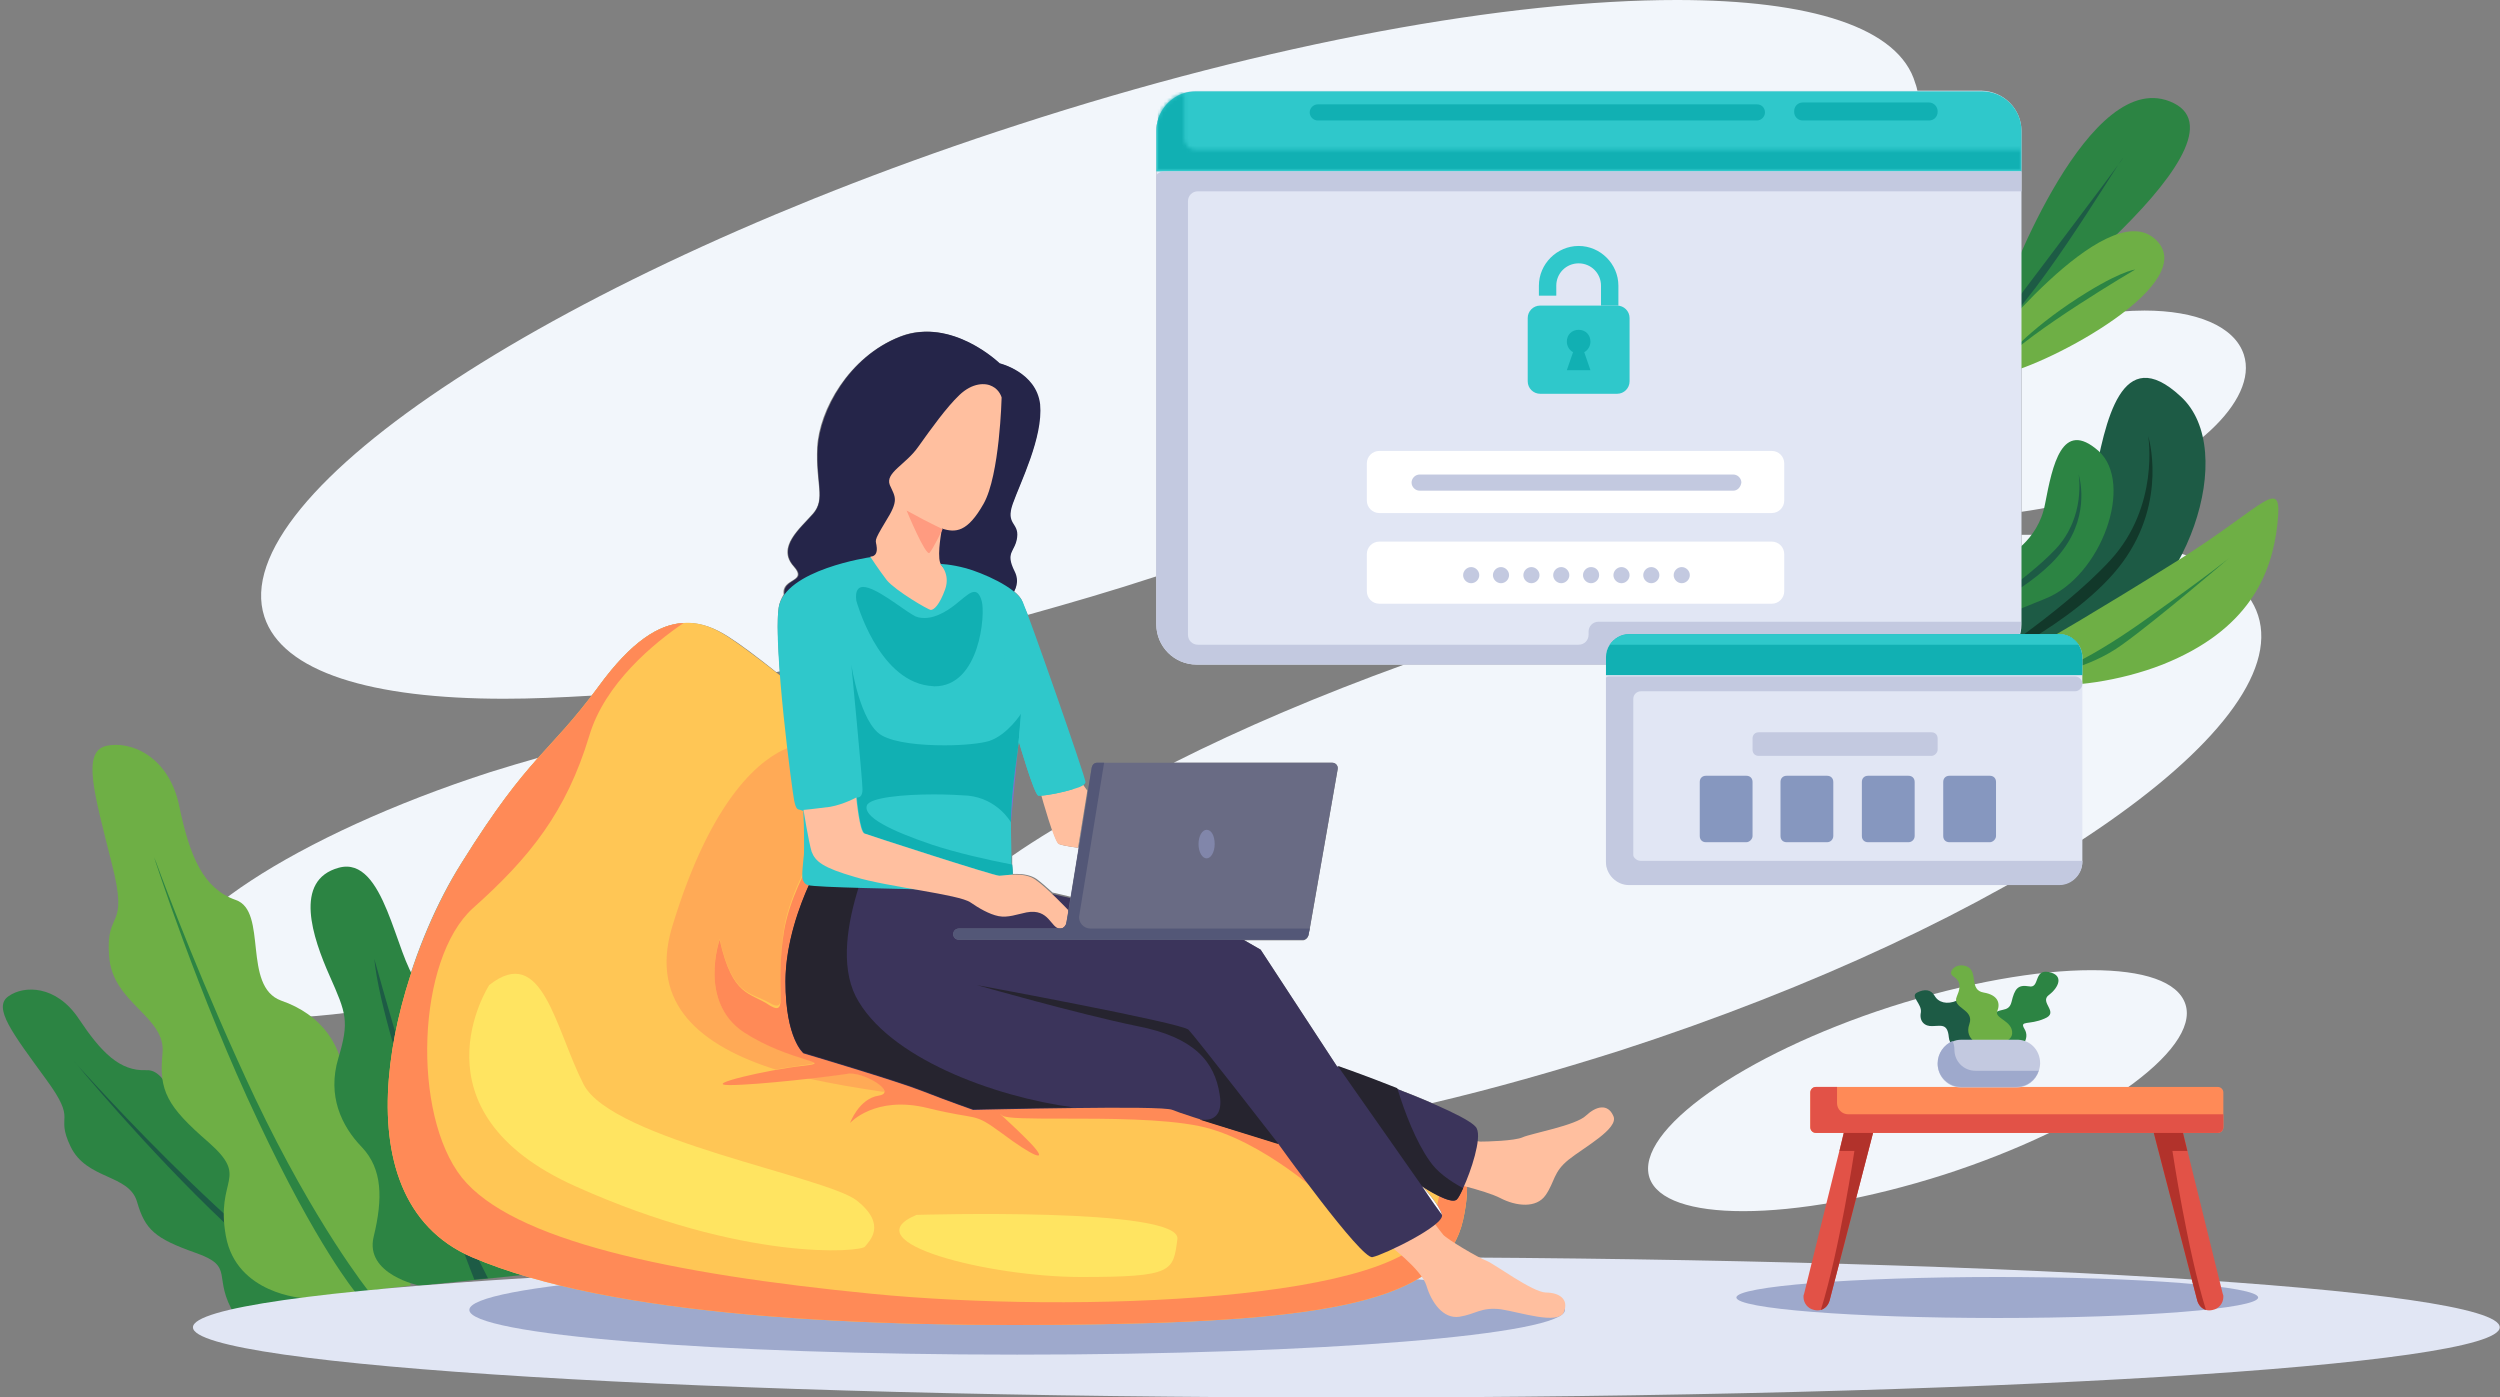 <svg width="678" height="379" viewBox="0 0 678 379" fill="none" xmlns="http://www.w3.org/2000/svg">
<rect x="0" y="0" width="678" height="379" fill="#808080" stroke="none"/>
<path d="M454.742 0C409.262 0 344.916 11.454 276.022 33.857C152.215 73.947 60.75 133.745 71.699 167.265C76.584 182.257 100.671 189.5 136.719 189.5C144.13 189.5 152.047 189.163 160.469 188.658C161.143 187.816 161.817 186.973 162.491 185.963C171.25 174.003 178.661 169.287 185.399 168.95C185.736 168.95 186.073 168.95 186.41 168.95C190.284 168.95 193.821 170.297 197.527 172.656C200.727 174.677 205.444 178.214 210.497 182.257C210.834 182.257 211.171 182.089 211.508 182.089C211.003 174.677 210.666 168.276 211.171 164.739C211.339 163.56 211.845 162.381 212.519 161.201C211.845 156.653 219.088 158.001 215.214 153.621C210.497 148.4 216.898 143.346 220.435 139.304C223.973 135.261 221.109 131.218 221.615 121.28C222.12 111.342 230.037 96.856 244.018 91.297C246.544 90.286 248.903 89.949 251.261 89.949C262.21 89.949 270.969 98.54 270.969 98.54C270.969 98.54 280.907 100.898 281.918 109.826C282.76 118.753 276.527 131.05 274.506 136.777C272.485 142.504 276.191 141.999 275.685 145.873C275.18 149.916 272.316 149.747 275.011 155.137C276.022 157.159 275.685 159.012 275.011 160.359C276.022 161.201 276.864 162.044 277.201 163.054C277.37 163.56 277.875 164.907 278.717 166.76C290.171 163.56 301.794 160.191 313.585 156.317V35.542C313.585 33.184 314.427 31.162 315.607 29.478C317.123 27.288 319.481 25.772 322.176 25.267C322.85 25.098 323.524 25.098 324.197 25.098H520.098C519.93 24.256 519.761 23.414 519.424 22.572C515.045 7.412 490.957 0 454.742 0Z" fill="#F2F6FB"/>
<path d="M294.215 219.82L292.531 229.927C292.531 229.927 288.488 229.422 287.309 228.916C286.804 228.748 286.13 227.063 285.456 225.042C281.582 227.4 277.876 229.759 274.507 232.117C274.507 232.959 274.507 233.633 274.507 234.307C274.507 235.486 274.676 236.328 274.676 237.002C275.013 237.002 275.349 237.002 275.686 237.002C277.539 237.002 279.561 237.339 281.077 238.349C282.256 239.191 283.94 240.707 285.456 242.055L290.509 243.234L294.215 219.82ZM550.756 145.031C549.914 145.031 549.072 145.031 548.23 145.031V168.613V169.287C548.23 175.351 543.345 180.236 537.281 180.236H380.796C358.056 188.49 337 197.417 318.303 206.85H361.256C362.267 206.85 362.941 207.692 362.772 208.703L355.192 251.993L354.855 253.678C354.687 254.352 354.013 255.025 353.339 255.025H337.505L341.885 257.552L362.604 289.22C362.604 289.22 370.352 291.915 378.774 295.283C381.975 296.463 385.344 297.81 388.376 299.158C404.883 295.284 422.065 290.399 439.583 284.84C545.029 250.646 622.345 197.923 612.407 166.929C607.69 152.274 584.782 145.031 550.756 145.031Z" fill="#F2F6FB"/>
<path d="M145.984 205.502C141.772 206.681 137.393 208.029 133.013 209.377C80.29 226.389 41.38 251.993 45.928 266.479C47.949 272.88 58.392 276.081 73.889 276.081C83.828 276.081 95.787 274.733 108.926 272.375C112.632 258.057 118.696 244.245 125.096 234.138C134.866 218.473 140.762 211.398 145.984 205.502Z" fill="#F2F6FB"/>
<path d="M581.581 84.222C572.821 84.222 562.883 85.907 552.44 89.107C550.924 89.612 549.576 90.118 548.229 90.623V138.798C554.293 137.956 560.693 136.608 567.094 134.587C594.046 125.828 612.574 108.647 608.532 96.182C606.005 88.433 595.561 84.222 581.581 84.222Z" fill="#F2F6FB"/>
<path d="M567.261 263.11C552.607 263.11 533.236 266.479 512.685 273.048C472.596 286.019 443.286 306.737 447.329 319.371C449.35 325.435 458.783 328.467 472.764 328.467C487.419 328.467 506.79 325.098 527.34 318.528C567.43 305.558 596.739 284.84 592.697 272.375C590.675 266.142 581.242 263.11 567.261 263.11Z" fill="#F2F6FB"/>
<path d="M550.249 155.474C550.249 155.474 564.398 148.4 567.767 131.218C570.967 113.869 575.347 92.645 591.349 107.468C607.52 122.122 592.865 164.234 567.767 174.509C542.669 184.784 542.669 184.784 542.669 184.784C542.669 184.784 542.669 156.822 550.249 155.474Z" fill="#1D5B45"/>
<path d="M534.079 182.257C534.079 182.257 558.841 166.592 572.316 151.937C585.792 137.282 582.591 118.248 582.591 118.248C582.591 118.248 587.982 135.598 575.685 152.442C563.389 169.287 534.079 182.257 534.079 182.257Z" fill="#12382A"/>
<path d="M544.017 151.095C544.017 151.095 552.776 146.884 554.629 136.609C556.65 126.165 559.177 113.532 569.115 122.291C578.885 131.05 569.957 156.317 554.629 162.381C539.3 168.613 539.301 168.613 539.301 168.613C539.301 168.613 539.301 151.937 544.017 151.095Z" fill="#2C8443"/>
<path d="M534.079 167.097C534.079 167.097 549.239 157.664 557.493 148.905C565.747 140.146 563.726 128.691 563.726 128.691C563.726 128.691 567.095 138.966 559.515 149.073C552.103 159.348 534.079 167.097 534.079 167.097Z" fill="#1D5B45"/>
<path d="M555.134 173.498C555.134 173.498 567.599 166.423 591.013 151.768C614.595 136.945 619.143 128.355 617.627 142.167C616.111 155.98 609.71 170.971 586.465 180.236C563.22 189.332 531.721 187.479 555.134 173.498Z" fill="#6EAF45"/>
<path d="M554.63 183.099C554.63 183.099 563.22 181.415 582.255 167.771C601.457 154.126 604.826 151.094 604.826 151.094C604.826 151.094 584.95 168.107 575.517 174.845C566.252 181.583 554.63 183.099 554.63 183.099Z" fill="#2C8443"/>
<path d="M544.018 78.495C544.018 78.495 566.589 16.676 589.498 27.962C612.406 39.248 538.627 93.487 538.627 93.487L544.018 78.495Z" fill="#2C8443"/>
<path d="M539.301 91.466C539.301 91.466 577.369 41.101 575.685 42.953C573.832 44.975 549.744 85.738 539.301 91.466Z" fill="#1D5B45"/>
<path d="M536.942 96.519C536.942 96.519 570.8 53.06 584.275 64.683C597.919 76.305 555.808 98.877 543.175 101.404C530.541 103.93 536.942 96.519 536.942 96.519Z" fill="#6EAF45"/>
<path d="M542.669 98.54C542.669 98.54 548.059 91.297 561.197 82.369C574.505 73.442 579.052 73.105 579.052 73.105C579.052 73.105 550.08 90.118 542.669 98.54Z" fill="#2C8443"/>
<path d="M83.827 362.83C83.827 362.83 70.351 367.378 63.782 356.766C57.213 346.154 64.119 343.627 53.002 339.753C42.053 335.878 39.358 333.52 37.168 325.94C34.978 318.36 23.524 320.045 19.144 310.949C14.765 301.853 21.334 304.716 12.406 292.588C3.479 280.292 -2.08 273.217 2.3 270.185C6.511 267.153 15.27 267.153 21.334 276.249C27.398 285.345 32.451 290.567 39.694 290.23C46.938 289.893 47.611 306.738 56.37 306.401C65.129 306.064 72.373 310.275 75.405 318.529C78.437 326.782 89.722 324.593 95.281 333.52C100.84 342.448 103.872 352.218 103.872 352.218L83.827 362.83Z" fill="#2C8443"/>
<path d="M20.155 287.871C20.155 287.871 20.492 288.208 20.997 288.882C24.872 293.093 40.032 309.938 58.729 327.287C80.29 347.501 95.955 356.26 95.955 356.26L93.429 357.607C93.429 357.607 82.311 351.712 60.919 331.667C39.695 311.622 20.155 287.871 20.155 287.871Z" fill="#1D5B45"/>
<path d="M82.311 352.049C82.311 352.049 64.119 351.038 61.255 335.205C58.392 319.371 67.824 319.708 56.539 309.77C45.253 300 43.063 295.789 44.074 285.682C45.084 275.575 30.43 272.206 29.587 259.236C28.577 246.266 35.146 252.835 30.261 233.969C25.545 215.104 22.176 203.986 28.745 202.302C35.146 200.786 45.758 204.829 48.622 218.641C51.485 232.453 55.191 241.044 63.95 244.076C72.709 247.108 65.635 267.49 76.247 271.364C87.027 275.07 93.596 283.661 93.26 294.946C92.923 306.232 107.409 309.096 109.936 322.234C112.294 335.542 111.283 348.68 111.283 348.68L82.311 352.049Z" fill="#6EAF45"/>
<path d="M41.717 232.285C41.717 232.285 41.885 232.79 42.391 233.969C44.917 240.875 55.193 268.163 69.173 297.81C85.513 332.172 99.999 350.196 99.999 350.196L96.461 350.533C96.461 350.533 86.018 338.068 70.016 304.042C53.845 270.016 41.717 232.285 41.717 232.285Z" fill="#2C8443"/>
<path d="M113.81 348.68C113.81 348.68 98.819 345.648 101.345 335.373C103.872 324.93 103.704 317.013 98.145 311.117C92.586 305.39 88.712 297.136 91.744 287.03C94.776 276.923 93.934 274.902 89.386 264.627C84.838 254.352 79.448 238.686 91.913 235.317C104.377 231.948 107.241 259.405 113.137 266.311C118.864 273.217 132.171 275.912 133.855 288.714C135.54 301.516 131.329 305.896 143.12 312.465C154.742 319.034 151.205 339.921 147.836 345.143L113.81 348.68Z" fill="#2C8443"/>
<path d="M101.514 260.078C101.514 260.078 116.674 314.654 122.907 327.456C129.139 340.426 132.34 346.659 132.34 346.659L128.634 346.996C128.634 347.164 103.704 282.987 101.514 260.078Z" fill="#1D5B45"/>
<path d="M548.228 35.542V169.287C548.228 175.351 543.343 180.236 537.279 180.236H324.534C318.47 180.236 313.585 175.351 313.585 169.287V35.542C313.585 29.478 318.47 24.593 324.534 24.593H537.447C543.343 24.762 548.228 29.478 548.228 35.542Z" fill="#E1E6F4"/>
<path d="M548.228 35.542V46.491H313.585V35.542C313.585 30.825 316.617 26.783 320.996 25.267C322.007 24.93 323.186 24.761 324.534 24.761H537.447C543.343 24.761 548.228 29.478 548.228 35.542Z" fill="#2FC8CB"/>
<path d="M322.175 54.576V172.151C322.175 173.667 323.354 174.846 324.87 174.846H428.127C429.643 174.846 430.822 173.667 430.822 172.151V171.308C430.822 169.792 432.001 168.613 433.517 168.613H548.059V169.287C548.059 175.351 543.175 180.236 537.111 180.236H324.534C318.47 180.236 313.585 175.351 313.585 169.287V47.502C314.09 46.828 314.932 46.491 315.774 46.491H548.228V51.881H324.87C323.354 51.881 322.175 53.06 322.175 54.576Z" fill="#C3C9E0"/>
<mask id="mask0_14_1080" style="mask-type:luminance" maskUnits="userSpaceOnUse" x="313" y="25" width="236" height="22">
<path d="M320.996 25.267C316.617 26.783 313.585 30.826 313.585 35.542V46.491H548.228V40.595H324.197C322.512 40.595 321.165 39.248 321.165 37.563V25.267" fill="white"/>
</mask>
<g mask="url(#mask0_14_1080)">
<path d="M548 25H314V46H548V25Z" fill="#11B0B3"/>
</g>
<path d="M476.471 28.299H357.381C356.202 28.299 355.191 29.309 355.191 30.489C355.191 31.668 356.202 32.678 357.381 32.678H476.471C477.65 32.678 478.661 31.668 478.661 30.489C478.661 29.309 477.819 28.299 476.471 28.299Z" fill="#11B0B3"/>
<path d="M523.13 27.793H488.936C487.588 27.793 486.578 28.804 486.578 30.151V30.32C486.578 31.668 487.588 32.678 488.936 32.678H523.13C524.478 32.678 525.488 31.668 525.488 30.32V30.151C525.488 28.972 524.478 27.793 523.13 27.793Z" fill="#11B0B3"/>
<path d="M438.572 106.794H417.685C415.832 106.794 414.316 105.278 414.316 103.425V86.244C414.316 84.391 415.832 82.875 417.685 82.875H438.572C440.425 82.875 441.941 84.391 441.941 86.244V103.425C441.941 105.278 440.425 106.794 438.572 106.794Z" fill="#2FC8CB"/>
<path d="M429.644 95.508L431.328 100.393H424.927L426.612 95.508C425.601 95.003 424.927 93.824 424.927 92.645C424.927 90.792 426.275 89.444 428.128 89.444C429.981 89.444 431.328 90.792 431.328 92.645C431.328 93.824 430.655 95.003 429.644 95.508Z" fill="#11B0B3"/>
<path d="M438.908 82.875H434.192V77.485C434.192 74.116 431.497 71.421 428.128 71.421C424.759 71.421 422.064 74.116 422.064 77.485V80.18H417.348V77.485C417.348 71.589 422.232 66.704 428.128 66.704C434.024 66.704 438.908 71.589 438.908 77.485V82.875Z" fill="#2FC8CB"/>
<path d="M480.514 139.135H374.057C372.204 139.135 370.688 137.619 370.688 135.766V125.66C370.688 123.807 372.204 122.291 374.057 122.291H480.514C482.367 122.291 483.883 123.807 483.883 125.66V135.766C483.883 137.619 482.367 139.135 480.514 139.135Z" fill="white"/>
<path d="M480.514 163.728H374.057C372.204 163.728 370.688 162.212 370.688 160.359V150.252C370.688 148.4 372.204 146.884 374.057 146.884H480.514C482.367 146.884 483.883 148.4 483.883 150.252V160.359C483.883 162.212 482.367 163.728 480.514 163.728Z" fill="white"/>
<path d="M470.071 133.071H385.007C383.828 133.071 382.817 132.06 382.817 130.881C382.817 129.702 383.828 128.691 385.007 128.691H470.071C471.25 128.691 472.261 129.702 472.261 130.881C472.093 132.06 471.25 133.071 470.071 133.071Z" fill="#C3C9E0"/>
<path d="M401.177 155.98C401.177 157.159 400.166 158.169 398.987 158.169C397.808 158.169 396.797 157.159 396.797 155.98C396.797 154.8 397.808 153.79 398.987 153.79C400.166 153.79 401.177 154.8 401.177 155.98Z" fill="#C3C9E0"/>
<path d="M409.261 155.98C409.261 157.159 408.251 158.169 407.072 158.169C405.893 158.169 404.882 157.159 404.882 155.98C404.882 154.8 405.893 153.79 407.072 153.79C408.251 153.79 409.261 154.8 409.261 155.98Z" fill="#C3C9E0"/>
<path d="M417.516 155.98C417.516 157.159 416.505 158.169 415.326 158.169C414.147 158.169 413.136 157.159 413.136 155.98C413.136 154.8 414.147 153.79 415.326 153.79C416.505 153.79 417.516 154.8 417.516 155.98Z" fill="#C3C9E0"/>
<path d="M425.602 155.98C425.602 157.159 424.591 158.169 423.412 158.169C422.233 158.169 421.222 157.159 421.222 155.98C421.222 154.8 422.233 153.79 423.412 153.79C424.591 153.79 425.602 154.8 425.602 155.98Z" fill="#C3C9E0"/>
<path d="M433.686 155.98C433.686 157.159 432.676 158.169 431.497 158.169C430.317 158.169 429.307 157.159 429.307 155.98C429.307 154.8 430.317 153.79 431.497 153.79C432.844 153.79 433.686 154.8 433.686 155.98Z" fill="#C3C9E0"/>
<path d="M441.941 155.98C441.941 157.159 440.93 158.169 439.751 158.169C438.572 158.169 437.561 157.159 437.561 155.98C437.561 154.8 438.572 153.79 439.751 153.79C440.93 153.79 441.941 154.8 441.941 155.98Z" fill="#C3C9E0"/>
<path d="M450.025 155.98C450.025 157.159 449.015 158.169 447.836 158.169C446.656 158.169 445.646 157.159 445.646 155.98C445.646 154.8 446.656 153.79 447.836 153.79C449.015 153.79 450.025 154.8 450.025 155.98Z" fill="#C3C9E0"/>
<path d="M458.28 155.98C458.28 157.159 457.269 158.169 456.09 158.169C454.911 158.169 453.9 157.159 453.9 155.98C453.9 154.8 454.911 153.79 456.09 153.79C457.269 153.79 458.28 154.8 458.28 155.98Z" fill="#C3C9E0"/>
<path d="M677.931 359.966C677.931 370.409 537.785 379 365.129 379C192.305 379 52.328 370.409 52.328 359.966C52.328 349.522 192.474 340.932 365.129 340.932C537.785 340.932 677.931 349.354 677.931 359.966Z" fill="#E1E6F4"/>
<path d="M424.422 355.249C424.422 361.987 357.887 367.377 275.854 367.377C193.822 367.377 127.286 361.987 127.286 355.249C127.286 348.511 193.822 343.121 275.854 343.121C357.887 343.121 424.422 348.511 424.422 355.249Z" fill="#9EA9CC"/>
<path d="M612.406 351.881C612.406 354.913 580.739 357.44 541.659 357.44C502.58 357.44 470.913 354.913 470.913 351.881C470.913 348.849 502.58 346.322 541.659 346.322C580.739 346.322 612.406 348.849 612.406 351.881Z" fill="#9EA9CC"/>
<path d="M396.797 330.825C392.08 351.881 364.118 357.945 299.267 359.124C234.416 360.303 165.691 357.103 127.959 340.932C90.228 324.593 106.567 263.953 125.264 233.97C143.961 203.986 148.173 205.334 162.49 185.963C171.249 174.003 178.661 169.287 185.399 168.95C189.61 168.613 193.484 170.129 197.358 172.656C207.465 179.225 234.585 201.797 234.585 201.797C234.585 201.797 319.312 281.808 355.191 291.578C374.225 296.799 386.185 301.516 392.417 308.085C397.976 313.812 398.986 320.887 396.797 330.825Z" fill="#FFC655"/>
<path d="M230.542 291.072C230.205 291.072 230.036 291.072 229.699 291.072C228.015 291.409 223.804 291.914 218.919 292.419C225.657 293.935 232.731 295.115 239.638 296.125C240.648 294.609 234.247 291.072 230.542 291.072ZM213.697 202.807C206.959 205.502 193.147 215.272 182.198 251.656C176.134 272.375 190.115 283.66 210.328 290.061C213.023 289.556 215.719 289.219 217.74 288.882C227.004 287.871 214.203 287.871 201.738 279.786C189.273 271.701 195.168 254.688 195.168 254.688C198.706 270.353 203.254 268.837 208.812 272.038C209.655 272.543 210.16 272.711 210.665 272.711C213.192 272.711 210.497 264.963 212.687 251.487C213.529 246.603 215.55 241.549 217.74 236.833C217.74 235.654 218.077 234.306 218.077 232.622C218.077 231.611 218.245 230.263 218.245 228.916C218.245 224.873 218.077 220.157 218.077 219.651C218.077 219.651 217.908 219.651 217.235 219.315C216.392 219.146 216.055 219.146 215.55 216.788C215.382 216.114 214.539 210.219 213.697 202.807Z" fill="#FFAA56"/>
<path d="M396.797 330.825C392.08 351.881 364.118 357.945 299.267 359.124C234.416 360.303 165.691 357.103 127.959 340.932C90.228 324.593 106.567 263.953 125.264 233.97C143.961 203.987 148.173 205.334 162.49 185.963C171.249 174.003 178.661 169.287 185.399 168.95C177.482 174.34 164.006 185.289 159.795 199.607C153.563 220.157 143.793 232.454 128.296 246.266C112.968 260.079 111.62 302.19 125.264 319.371C138.908 336.384 181.525 345.48 236.437 350.87C291.182 356.26 382.984 353.06 388.543 331.836C390.733 323.751 391.912 315.497 392.586 308.422C397.976 313.812 398.986 320.887 396.797 330.825Z" fill="#FF8A57"/>
<path d="M195.169 254.857C195.169 254.857 189.273 271.701 201.738 279.955C214.203 288.04 227.005 288.04 217.74 289.051C208.476 290.062 190.115 294.273 197.864 294.273C205.612 294.273 225.489 291.914 229.7 291.241C233.911 290.398 243.681 296.294 238.291 297.136C232.9 297.978 230.542 304.548 230.542 304.548C230.542 304.548 237.28 296.968 251.598 300.505C265.916 304.042 263.557 301.347 271.811 307.411C279.896 313.475 284.95 315.834 279.56 310.106C274.169 304.548 269.453 300.674 271.811 302.526C272.822 303.369 279.56 303.369 288.319 303.369C300.11 303.369 315.438 303.369 325.208 305.39C342.389 308.927 360.244 325.772 360.244 325.772L342.052 301.179C342.052 301.179 224.31 276.081 219.762 264.458C215.045 252.667 229.026 219.315 229.026 219.315C229.026 219.315 215.551 236.328 212.687 252.161C209.992 267.827 214.203 275.912 208.813 272.712C203.423 269.006 198.706 270.522 195.169 254.857Z" fill="#FF8A57"/>
<path d="M132.675 267.153C132.675 267.153 110.44 301.348 156.089 321.729C201.737 342.28 233.573 339.584 234.584 338.068C235.763 336.552 240.648 332.173 232.394 325.604C223.972 319.034 166.027 309.096 158.278 294.104C150.53 278.944 147.161 255.699 132.675 267.153Z" fill="#FFE461"/>
<path d="M248.566 329.478C248.566 329.478 320.492 327.288 319.313 336.047C318.134 344.806 318.302 346.322 293.204 346.322C268.106 346.322 230.711 336.889 248.566 329.478Z" fill="#FFE461"/>
<path d="M271.137 98.54C271.137 98.54 258.167 85.907 244.186 91.297C230.205 96.687 222.457 111.342 221.783 121.28C221.277 131.218 223.973 135.261 220.604 139.304C217.066 143.346 210.665 148.4 215.382 153.621C220.098 158.843 208.813 155.98 214.203 164.739C219.593 173.498 271.137 164.402 271.137 164.402C271.137 164.402 277.875 160.359 275.18 154.969C272.485 149.579 275.348 149.747 275.853 145.704C276.359 141.662 272.653 142.336 274.674 136.608C276.696 130.881 282.928 118.585 282.086 109.657C281.075 100.898 271.137 98.54 271.137 98.54Z" fill="#252549"/>
<path d="M236.1 150.927C236.1 150.927 237.953 151.095 237.785 148.568C237.616 146.21 236.605 147.389 240.143 141.494C243.849 135.598 242.838 134.924 241.322 131.555C239.974 128.187 245.701 125.997 249.07 121.112C252.439 116.395 256.65 110.5 260.188 107.131C263.725 103.762 267.262 103.762 269.115 104.773C271.137 105.783 271.642 107.805 271.642 107.805C271.642 107.805 271.137 128.86 266.757 136.609C262.377 144.357 259.177 144.526 255.471 143.347C255.471 143.347 254.124 150.084 254.966 152.611C255.808 155.138 264.23 158.507 259.345 165.413C254.461 172.319 241.49 175.519 236.774 167.939C232.394 160.528 236.1 150.927 236.1 150.927Z" fill="#FFBF9F"/>
<path d="M391.068 320.213C391.068 320.213 402.691 322.74 406.902 324.929C411.113 327.119 416.672 327.793 419.198 324.087C421.725 320.381 421.22 317.855 425.431 314.486C429.642 311.117 439.075 306.064 437.559 302.695C436.043 299.157 432.842 300 430.147 302.526C427.452 305.221 415.156 307.411 412.966 308.422C410.776 309.432 403.028 309.601 401.512 309.601C399.996 309.601 392.247 306.737 392.247 306.737L391.068 320.213Z" fill="#FFBF9F"/>
<path d="M375.909 337.058C375.909 337.058 385.51 344.132 386.858 348.68C388.205 353.228 391.406 357.776 395.785 357.103C400.165 356.429 401.681 354.407 407.071 355.081C412.461 355.923 422.4 359.292 424.084 355.923C425.6 352.386 422.905 350.533 419.199 350.533C415.493 350.365 405.555 342.953 403.197 341.943C400.839 341.1 392.416 336.047 391.406 334.868C390.395 333.689 386.689 328.635 386.689 328.635L375.909 337.058Z" fill="#FFBF9F"/>
<path d="M396.797 322.234C396.123 323.75 395.618 324.761 395.113 325.266C393.597 326.951 386.017 322.066 385.68 321.729C386.185 322.234 390.396 326.782 391.07 329.477C391.744 332.341 375.405 340.258 372.204 340.932C369.172 341.605 346.601 310.106 346.601 310.106C346.601 310.106 320.997 302.358 317.965 301.01C316.617 300.336 303.816 300.336 291.182 300.505C277.538 300.673 263.894 301.01 263.894 301.01C263.894 301.01 257.157 298.652 250.25 295.957C243.513 293.262 217.909 285.682 217.909 285.682C217.909 285.682 213.024 281.808 213.024 266.311C213.024 250.814 221.615 235.654 221.615 235.654L234.416 236.664L271.643 239.359L335.146 253.677L341.884 257.551L362.603 289.219C362.603 289.219 370.351 291.914 378.773 295.283C388.712 299.157 399.661 303.874 400.503 306.064C401.85 308.759 398.987 317.518 396.797 322.234Z" fill="#3B345B"/>
<path d="M345.589 309.601L346.768 309.938C346.6 309.938 346.263 309.77 345.589 309.601ZM325.207 303.369L325.544 303.537C325.376 303.369 325.376 303.369 325.207 303.369Z" fill="#5D3C2E"/>
<path d="M264.906 267.153C264.906 267.153 292.699 275.07 308.365 278.27C324.03 281.302 329.42 288.04 330.768 296.799C331.778 302.695 328.746 303.706 326.725 303.706C326.051 303.706 325.377 303.537 325.209 303.537C325.377 303.537 325.377 303.537 325.546 303.706L345.591 309.938C346.265 310.106 346.601 310.275 346.77 310.275C346.265 309.601 323.861 280.797 322.345 279.281C320.661 277.428 264.906 267.153 264.906 267.153Z" fill="#26242F"/>
<path d="M362.771 289.051L385.68 321.729C386.016 321.898 391.575 325.603 394.102 325.603C394.607 325.603 394.944 325.435 395.112 325.266C395.449 324.93 396.123 323.75 396.797 322.234C393.091 320.213 389.722 317.855 387.701 314.823C383.995 309.601 380.963 301.684 378.942 295.115C370.52 291.746 362.771 289.051 362.771 289.051Z" fill="#26242F"/>
<path d="M219.425 239.865C216.898 245.423 213.024 255.699 213.024 266.142C213.024 281.639 217.909 285.513 217.909 285.513C217.909 285.513 243.513 293.093 250.25 295.788C256.988 298.484 263.894 300.842 263.894 300.842C263.894 300.842 277.538 300.505 291.182 300.336C269.621 297.473 240.649 286.861 232.058 270.185C227.847 261.763 229.869 250.14 232.901 240.539C226.5 240.37 221.109 240.033 219.425 239.865Z" fill="#26242F"/>
<path d="M282.422 215.778C282.422 215.778 285.959 228.58 287.138 228.916C288.486 229.422 292.36 229.927 292.36 229.927L294.887 214.43L293.202 212.072C293.371 212.072 280.738 209.714 282.422 215.778Z" fill="#FFBF9F"/>
<path d="M294.382 212.071C294.382 212.745 293.203 213.419 291.35 213.924C287.813 215.103 282.423 215.946 281.58 215.777C280.401 215.272 276.359 201.291 276.359 201.291C276.359 201.291 276.359 201.459 276.19 201.965C276.19 202.302 276.022 202.807 276.022 203.312C275.685 205.839 275.011 210.387 274.506 215.777C274.337 217.967 274.169 220.494 274.169 223.02C274.169 227.231 274.337 231.443 274.337 234.475C274.506 236.327 274.506 237.843 274.506 238.517C274.337 240.707 268.947 241.549 256.988 241.381C245.196 241.044 221.109 240.707 219.088 240.033C217.066 239.359 217.908 237.001 218.077 233.127C218.414 229.253 217.908 219.988 217.908 219.988C217.908 219.988 217.908 219.988 217.066 219.651C216.224 219.483 215.887 219.483 215.382 217.125C214.876 214.767 209.655 175.519 211.171 164.907C212.687 154.463 236.1 151.094 236.1 151.094C236.1 151.094 238.29 154.463 240.48 157.327C242.838 160.19 251.766 165.412 252.44 165.412C253.282 165.412 254.798 164.065 256.314 159.854C257.83 155.642 254.966 152.947 254.966 152.947C254.966 152.947 257.661 152.947 262.041 154.126C266.252 155.306 275.516 159.18 277.369 163.222C279.054 166.928 294.214 210.219 294.382 212.071Z" fill="#2FC8CB"/>
<path d="M276.023 203.313C275.686 205.839 275.012 210.387 274.507 215.777C274.338 217.967 274.17 220.494 274.17 223.021L276.023 203.313Z" fill="#7972D3"/>
<path d="M230.879 180.236C230.879 180.236 233.911 211.566 233.911 214.093C233.911 216.114 232.9 216.283 232.563 216.283H232.395C232.395 216.451 233.237 225.547 234.585 226.053C235.932 226.558 269.621 237.507 271.137 237.507C271.811 237.507 273.158 237.338 274.674 237.17C274.674 236.496 274.674 235.486 274.506 234.475C268.274 233.296 259.346 231.274 252.777 229.085C241.322 225.21 234.079 221.505 235.09 218.473C235.764 216.283 245.028 215.441 253.282 215.441C256.819 215.441 260.188 215.609 262.546 215.778C270.632 216.62 274.169 223.021 274.169 223.021C274.169 220.494 274.338 217.967 274.506 215.778C275.011 210.387 275.685 205.839 276.022 203.313L277.033 193.374C277.033 193.374 273.327 199.27 268.274 200.954C266.084 201.628 261.367 202.134 256.146 202.134C249.745 202.134 242.67 201.46 239.133 199.438C233.237 196.07 230.879 180.236 230.879 180.236Z" fill="#11B0B3"/>
<path d="M217.908 219.82C217.908 220.326 218.076 225.211 218.076 229.085C218.076 230.601 218.076 231.78 217.908 232.791C217.739 234.643 217.571 236.159 217.571 237.339C217.571 238.518 217.908 239.36 218.918 239.697C220.603 240.202 235.763 240.539 247.891 240.876C241.995 239.865 235.931 238.855 232.057 237.675C223.298 235.149 221.277 233.464 220.266 230.769C219.255 228.243 218.076 220.494 217.908 219.82Z" fill="#2FC8CB"/>
<path d="M217.909 219.651C217.909 219.651 221.446 219.314 225.152 218.809C228.858 218.135 232.226 216.282 232.226 216.282C232.226 216.282 233.069 225.547 234.416 226.052C235.764 226.558 269.453 237.506 270.969 237.506C272.485 237.506 277.538 236.327 280.738 238.517C283.939 240.707 289.666 246.771 289.666 246.771C289.666 246.771 290.003 251.824 287.476 251.824C284.95 251.824 284.613 246.266 278.38 247.445C275.854 247.95 273.327 248.961 270.8 248.455C268.274 247.95 265.41 246.266 263.22 244.75C260.188 242.56 240.649 240.538 231.89 237.843C223.13 235.317 221.109 233.632 220.098 230.937C219.256 228.074 217.909 219.651 217.909 219.651Z" fill="#FFBF9F"/>
<path d="M271.643 175.519L276.865 193.374L276.191 201.965C276.191 201.628 276.359 201.291 276.359 201.291C276.359 201.291 280.402 215.272 281.581 215.777C281.75 215.777 281.918 215.777 282.086 215.777C283.771 215.777 288.15 214.935 291.182 213.924C290.172 213.756 288.656 213.588 286.634 213.251C282.255 212.577 279.56 201.796 279.56 196.743C279.728 191.69 272.148 176.361 271.643 175.519Z" fill="#2FC8CB"/>
<path d="M234.079 159.18C232.732 159.18 231.889 160.191 232.226 162.886C232.226 162.886 237.953 184.11 251.766 185.963C252.271 185.963 252.945 186.131 253.45 186.131C265.747 186.131 267.263 166.591 266.252 163.054C265.747 161.201 265.073 160.527 264.231 160.527C263.22 160.527 262.041 161.538 260.188 163.054C257.661 165.244 254.124 167.602 250.755 167.602C249.576 167.602 248.565 167.434 247.555 166.76C244.354 164.907 237.448 159.18 234.079 159.18Z" fill="#11B0B3"/>
<path d="M385.68 321.729C386.186 322.234 390.397 326.782 391.071 329.477C388.207 325.603 386.017 322.234 385.68 321.729Z" fill="white"/>
<path d="M255.641 143.515C255.641 143.515 250.419 140.988 248.398 139.809C246.208 138.63 245.871 138.461 245.871 138.461C245.871 138.461 251.093 151.095 252.104 149.916C253.115 148.737 255.641 143.515 255.641 143.515Z" fill="#FF9B80"/>
<path d="M362.772 208.534L355.192 251.825L354.855 253.509C354.687 254.183 354.013 254.857 353.339 254.857H260.021C259.179 254.857 258.505 254.183 258.505 253.341C258.505 252.498 259.179 251.825 260.021 251.825H287.646C288.488 251.825 288.993 251.319 289.162 250.477L296.068 208.197C296.237 207.355 296.91 206.85 297.584 206.85H361.256C362.267 206.85 362.941 207.692 362.772 208.534Z" fill="#696B84"/>
<path d="M329.419 228.916C329.419 231.106 328.408 232.79 327.229 232.79C326.05 232.79 325.039 231.106 325.039 228.916C325.039 226.726 326.05 225.042 327.229 225.042C328.577 225.042 329.419 226.726 329.419 228.916Z" fill="#8186AA"/>
<path d="M299.437 206.85H297.584C296.742 206.85 296.237 207.355 296.068 208.197L295.057 214.43L294.889 215.946L289.836 246.771L289.162 250.477C288.993 251.319 288.32 251.825 287.646 251.825H260.021C259.179 251.825 258.505 252.498 258.505 253.341C258.505 254.183 259.179 254.857 260.021 254.857H353.339C354.013 254.857 354.687 254.351 354.855 253.509L355.192 251.825H295.731C293.878 251.825 292.362 250.14 292.699 248.287L299.437 206.85Z" fill="#535777"/>
<path d="M602.974 296.294V305.727C602.974 306.569 602.301 307.243 601.458 307.243H492.475C491.633 307.243 490.959 306.569 490.959 305.727V296.294C490.959 295.452 491.633 294.778 492.475 294.778H601.458C602.301 294.778 602.974 295.452 602.974 296.294Z" fill="#FF8A57"/>
<path d="M602.974 302.358V305.727C602.974 306.569 602.301 307.243 601.458 307.243H492.475C491.633 307.243 490.959 306.569 490.959 305.727V296.294C490.959 295.452 491.633 294.778 492.475 294.778H498.202V299.158C498.202 300.842 499.549 302.19 501.234 302.19H602.974V302.358Z" fill="#E25247"/>
<path d="M507.97 307.243L496.179 352.723C495.842 353.902 495 354.913 493.821 355.25C493.147 355.418 492.642 355.418 491.968 355.25C490.283 354.913 489.104 353.397 489.104 351.712C489.104 351.375 489.104 351.207 489.273 350.87L498.874 311.96L500.053 307.075H507.97V307.243Z" fill="#E25247"/>
<path d="M507.969 307.243L496.178 352.723C495.841 353.902 494.999 354.912 493.82 355.249C498.873 339.079 502.916 312.128 502.916 312.128H498.873L500.052 307.243H507.969Z" fill="#B2322B"/>
<path d="M584.108 307.243L595.899 352.723C596.236 353.902 597.078 354.913 598.257 355.25C598.763 355.418 599.437 355.418 600.11 355.25C601.795 354.913 602.974 353.397 602.974 351.712C602.974 351.375 602.974 351.207 602.805 350.87L593.204 311.96L592.025 307.075H584.108V307.243Z" fill="#E25247"/>
<path d="M584.108 307.243L595.899 352.723C596.236 353.902 597.078 354.912 598.257 355.249C593.204 339.079 589.161 312.128 589.161 312.128H593.204L592.025 307.243H584.108Z" fill="#B2322B"/>
<path d="M534.752 285.85C534.752 285.85 528.857 285.176 528.52 281.302C528.183 277.428 526.33 278.27 524.14 278.27C521.95 278.439 520.434 276.923 520.94 274.564C521.277 272.206 517.908 270.185 519.929 269.174C521.95 268.164 523.635 268.332 524.645 270.016C525.656 271.869 528.014 272.543 530.709 271.364C533.405 270.185 534.921 270.859 534.247 273.722C533.405 276.754 537.784 272.712 538.963 277.933C539.974 283.492 534.752 285.85 534.752 285.85Z" fill="#1D5B45"/>
<path d="M543.68 284.839C543.68 284.839 538.459 279.112 540.143 275.912C541.828 272.711 544.691 275.07 545.533 271.701C546.376 268.163 547.218 266.984 550.25 267.49C553.282 268.163 551.429 262.773 555.64 263.615C559.851 264.458 558.335 267.827 555.64 269.848C552.945 271.869 558.672 274.564 554.461 276.249C550.25 278.102 547.555 276.586 549.071 279.112C550.587 281.639 548.228 284.503 546.376 284.839C544.354 285.176 543.68 284.839 543.68 284.839Z" fill="#2C8443"/>
<path d="M537.448 283.492C537.448 283.492 532.563 282.144 534.079 277.765C535.595 273.554 529.194 273.554 530.71 270.185C532.226 266.816 531.047 265.637 529.531 264.626C528.183 263.615 530.373 260.92 533.405 262.099C536.606 263.447 533.91 268.5 537.953 269.174C541.996 269.848 542.501 272.206 541.659 274.227C540.817 276.249 545.87 276.754 545.702 280.291C545.365 283.829 537.448 283.492 537.448 283.492Z" fill="#6EAF45"/>
<path d="M553.283 288.377C553.283 289.051 553.114 289.725 552.946 290.398C552.104 293.093 549.745 294.946 546.713 294.946H531.89C528.353 294.946 525.489 292.083 525.489 288.545C525.489 285.85 527.174 283.492 529.532 282.481C530.206 282.145 531.048 281.976 531.89 281.976H546.713C550.419 281.808 553.283 284.671 553.283 288.377Z" fill="#C3C9E0"/>
<path d="M552.946 290.23C552.104 292.925 549.745 294.778 546.713 294.778H531.89C528.353 294.778 525.489 291.914 525.489 288.377C525.489 285.682 527.174 283.324 529.532 282.313C529.869 282.987 530.037 283.829 530.037 284.671C530.037 287.872 532.564 290.398 535.765 290.398H552.946V290.23Z" fill="#9EA9CC"/>
<path d="M564.736 178.214V233.633C564.736 237.002 561.872 239.865 558.504 239.865H441.771C438.403 239.865 435.539 237.002 435.539 233.633V178.214C435.539 174.846 438.403 171.982 441.771 171.982H558.504C561.872 171.982 564.736 174.846 564.736 178.214Z" fill="#E1E6F4"/>
<path d="M564.736 178.214V183.099H435.539V178.214C435.539 177.035 435.876 175.856 436.55 174.846C437.729 173.161 439.582 171.982 441.771 171.982H558.504C560.693 171.982 562.715 173.161 563.725 174.846C564.399 175.856 564.736 177.035 564.736 178.214Z" fill="#11B0B3"/>
<path d="M523.804 204.997H476.976C475.966 204.997 475.292 204.323 475.292 203.312V200.28C475.292 199.27 475.966 198.596 476.976 198.596H523.804C524.814 198.596 525.488 199.27 525.488 200.28V203.312C525.488 204.154 524.646 204.997 523.804 204.997Z" fill="#C3C9E0"/>
<path d="M473.607 228.411H462.658C461.648 228.411 460.974 227.737 460.974 226.726V212.072C460.974 211.061 461.648 210.387 462.658 210.387H473.607C474.618 210.387 475.292 211.061 475.292 212.072V226.726C475.292 227.569 474.449 228.411 473.607 228.411Z" fill="#8697BF"/>
<path d="M495.504 228.411H484.555C483.545 228.411 482.871 227.737 482.871 226.726V212.072C482.871 211.061 483.545 210.387 484.555 210.387H495.504C496.515 210.387 497.189 211.061 497.189 212.072V226.726C497.189 227.569 496.515 228.411 495.504 228.411Z" fill="#8697BF"/>
<path d="M517.571 228.411H506.622C505.612 228.411 504.938 227.737 504.938 226.726V212.072C504.938 211.061 505.612 210.387 506.622 210.387H517.571C518.582 210.387 519.256 211.061 519.256 212.072V226.726C519.256 227.569 518.582 228.411 517.571 228.411Z" fill="#8697BF"/>
<path d="M539.637 228.411H528.688C527.678 228.411 527.004 227.737 527.004 226.726V212.072C527.004 211.061 527.678 210.387 528.688 210.387H539.637C540.648 210.387 541.322 211.061 541.322 212.072V226.726C541.322 227.569 540.479 228.411 539.637 228.411Z" fill="#8697BF"/>
<path d="M444.972 233.464H564.736V233.801C564.736 237.17 561.872 240.033 558.504 240.033H441.771C438.403 240.033 435.539 237.17 435.539 233.801V183.773C435.876 183.436 436.213 183.436 436.718 183.436H562.715C563.725 183.436 564.736 184.278 564.736 185.457C564.736 186.468 563.894 187.479 562.715 187.479H444.972C443.961 187.479 442.951 188.321 442.951 189.5V231.948C442.951 232.453 443.793 233.464 444.972 233.464Z" fill="#C3C9E0"/>
<path d="M563.725 174.846H436.549C437.728 173.161 439.581 171.982 441.771 171.982H558.503C560.692 171.982 562.545 173.161 563.725 174.846Z" fill="#2FC8CB"/>
</svg>
